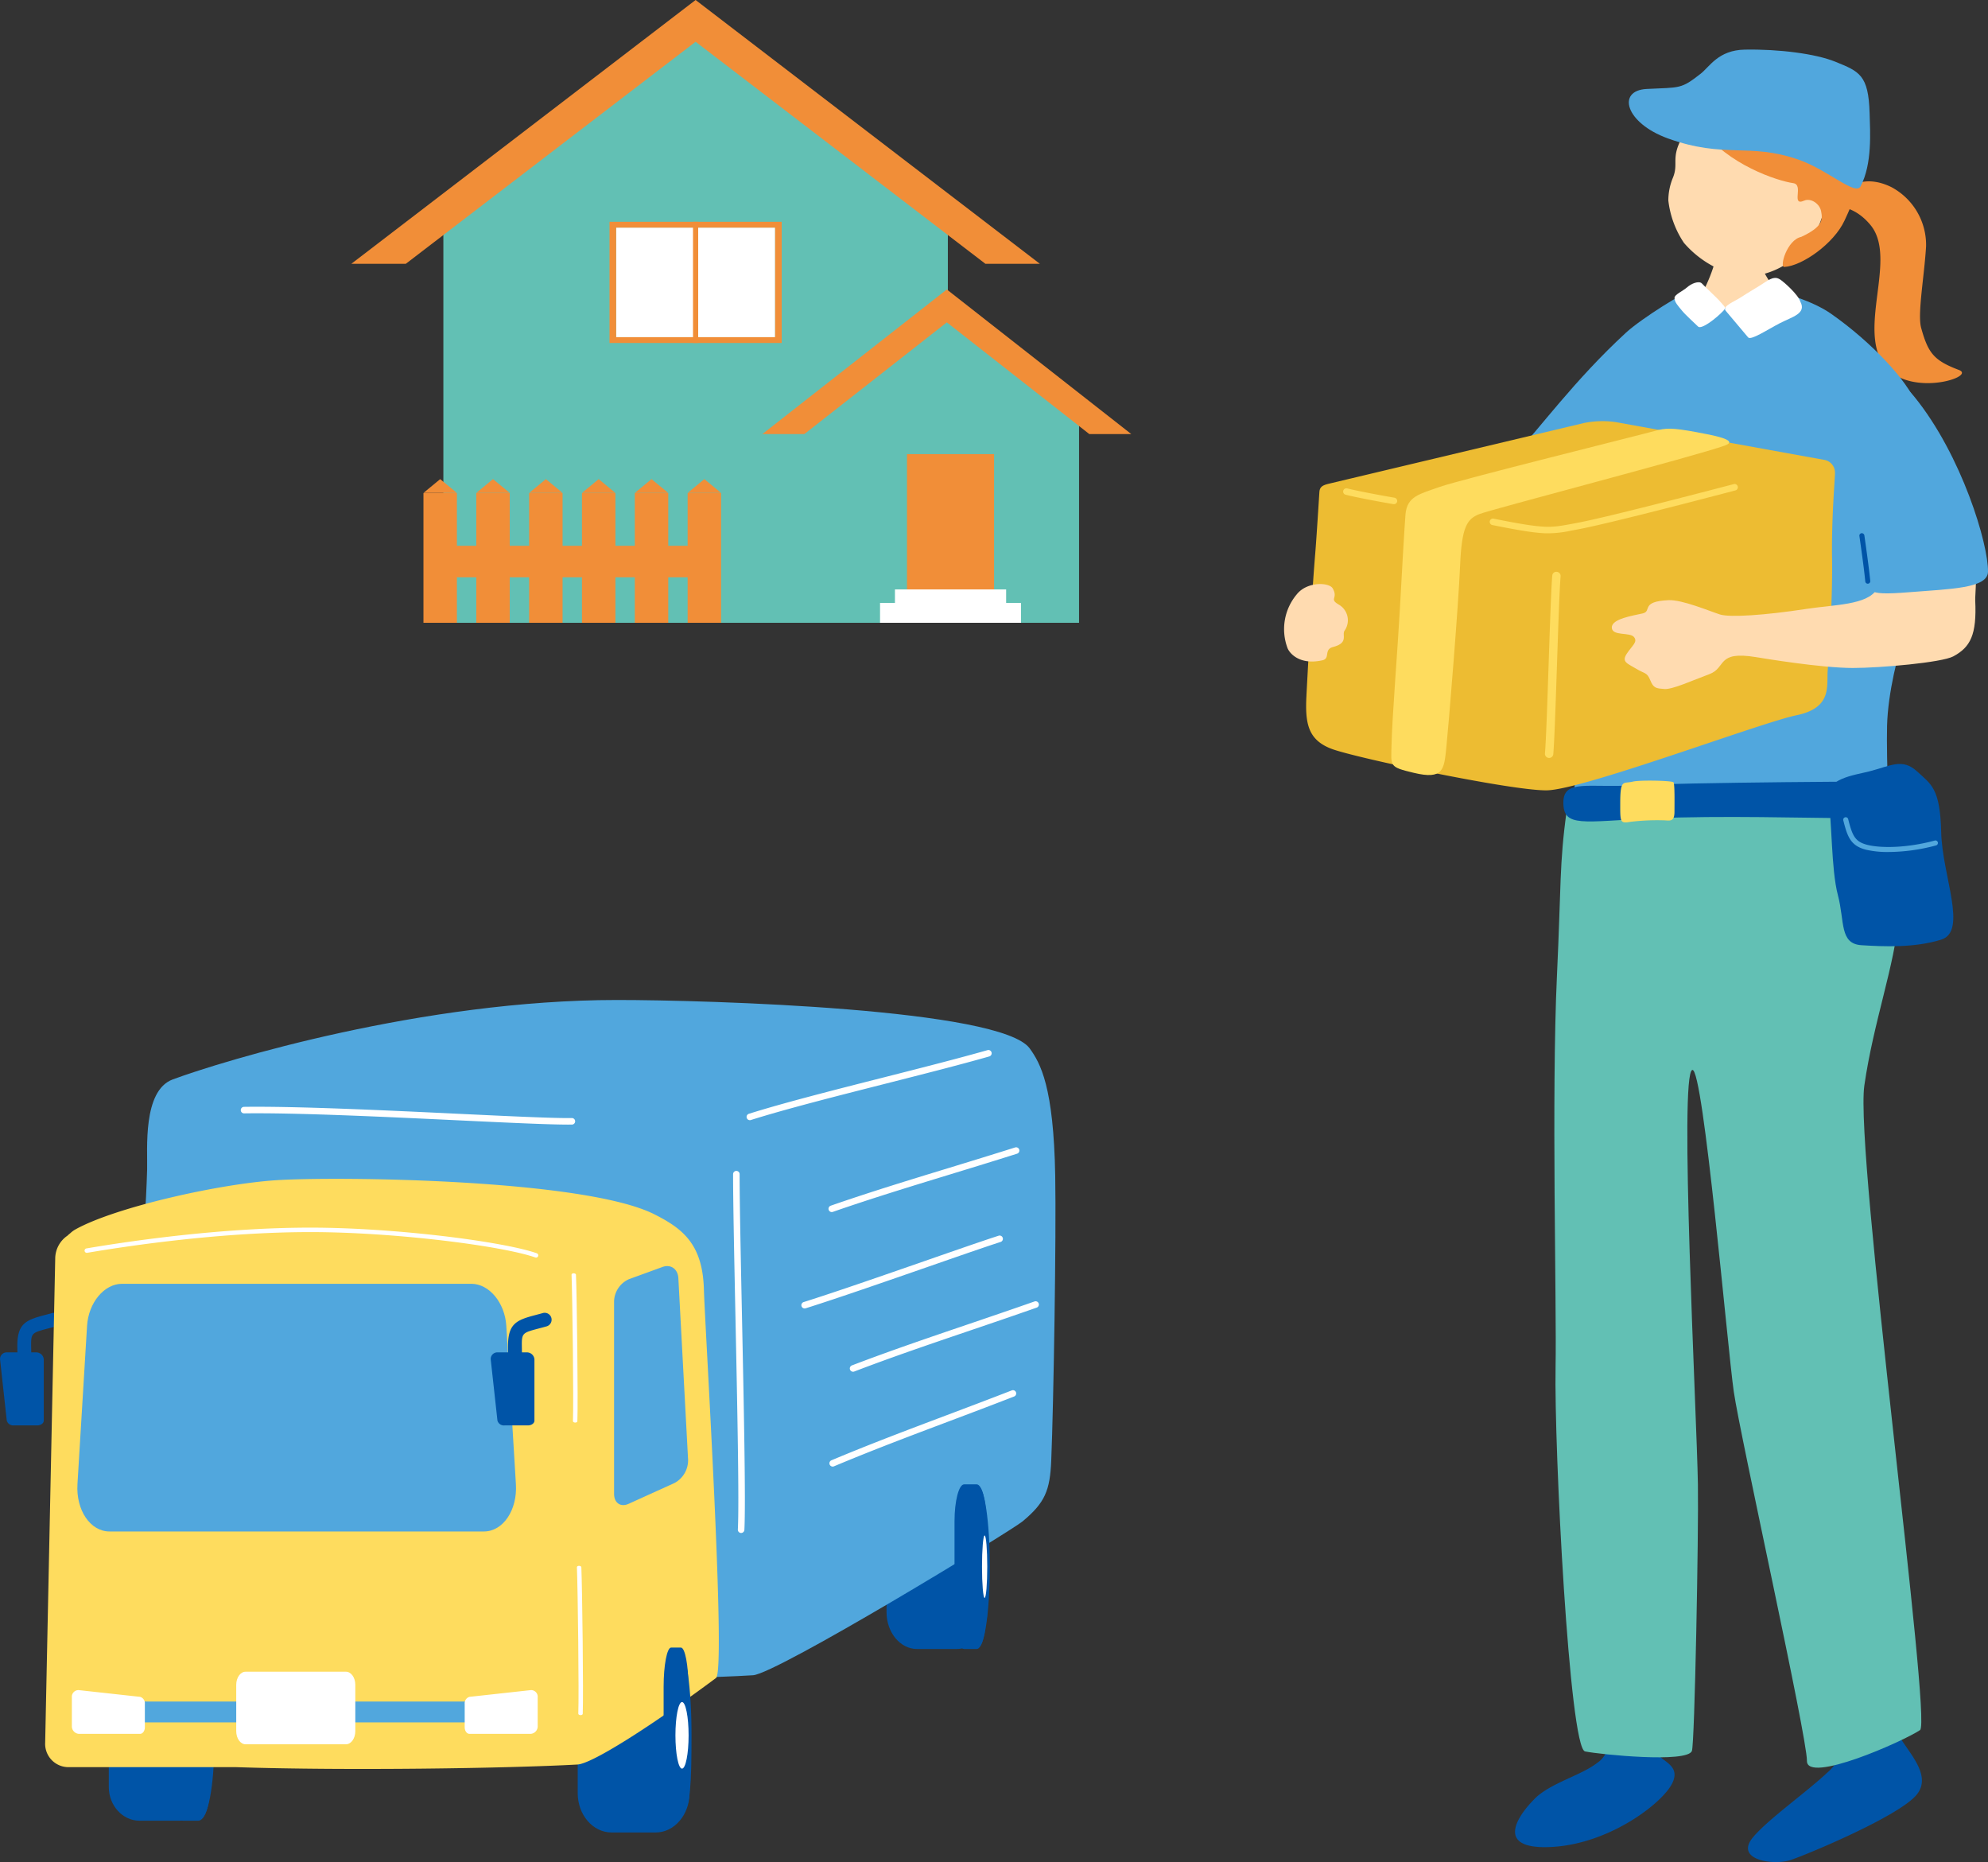 <svg id="グループ_1900" data-name="グループ 1900" xmlns="http://www.w3.org/2000/svg" xmlns:xlink="http://www.w3.org/1999/xlink" width="504.156" height="472.109" viewBox="0 0 504.156 472.109">
  <rect x="0" y="0" width="504.156" height="472.109" fill="#333333" stroke="none"/>
  <defs>
    <clipPath id="clip-path">
      <rect id="長方形_2227" data-name="長方形 2227" width="504.156" height="472.11" fill="none"/>
    </clipPath>
  </defs>
  <g id="グループ_1899" data-name="グループ 1899" clip-path="url(#clip-path)">
    <path id="パス_11174" data-name="パス 11174" d="M135.706,259.582c0,5.129,3.474,9.324,7.72,9.324h10.1c4.246,0,7.719-4.195,7.719-9.324V236.489c0-5.128-3.472-9.324-7.719-9.324h-10.1c-4.246,0-7.72,4.2-7.72,9.324Z" transform="translate(89.12 149.182)" fill="#0054a7"/>
    <path id="パス_11175" data-name="パス 11175" d="M257.131,197.6c-.4-22.586-3.747-28.507-6.453-32.264-7.26-10.084-81.419-12.3-104.737-12.3-49.107,0-99.658,15.349-112.6,20.136-7.715,2.853-6.367,17.879-6.5,22.816-.953,34.059-10.89,121.6-10.89,121.6C15.864,321.4,27.217,324.54,31,324.54H81.15c33.128,1.05,79.265.941,99.351-.3,5.961-.366,65.362-36.522,68.361-39.021,5.658-4.712,6.948-7.787,7.26-15.427.606-14.821,1.284-56.769,1.009-72.193" transform="translate(10.473 100.501)" fill="#51a7dd"/>
    <path id="パス_11176" data-name="パス 11176" d="M9.063,206.968a1.915,1.915,0,0,1,2.033,1.741v15.565c0,.668-.749,1.206-1.667,1.206H3.518a1.7,1.7,0,0,1-1.8-1.206L.01,208.709a1.682,1.682,0,0,1,1.842-1.741Z" transform="translate(0 135.918)" fill="#0054a7"/>
    <path id="パス_11177" data-name="パス 11177" d="M4.6,220.181a1.753,1.753,0,0,1-1.753-1.753c0-1.188-.025-1.99-.061-3.2s-.084-2.813-.133-5.572c-.1-6.042,2.175-6.913,6.928-8.169.577-.152,1.206-.318,1.894-.512a1.753,1.753,0,0,1,.951,3.375c-.706.2-1.355.371-1.95.527-4.215,1.113-4.379,1.156-4.317,4.72.048,2.735.1,4.322.133,5.523.036,1.246.061,2.068.061,3.308A1.753,1.753,0,0,1,4.6,220.181" transform="translate(1.743 131.938)" fill="#0054a7"/>
    <path id="パス_11178" data-name="パス 11178" d="M16.653,285.277c0,4.715,3.5,8.572,7.773,8.572H34.6c4.274,0,7.773-3.857,7.773-8.572V264.047c0-4.715-3.5-8.573-7.773-8.573H24.426c-4.276,0-7.773,3.859-7.773,8.573Z" transform="translate(10.936 167.773)" fill="#0054a7"/>
    <path id="パス_11179" data-name="パス 11179" d="M26.22,285.277c0,4.715,1.334,8.572,2.966,8.572h3.88c1.63,0,2.964-3.857,2.964-8.572V264.047c0-4.715-1.334-8.573-2.964-8.573h-3.88c-1.632,0-2.966,3.859-2.966,8.573Z" transform="translate(17.219 167.773)" fill="#0054a7"/>
    <path id="パス_11180" data-name="パス 11180" d="M28.4,274.5c0,10.373,1.627,18.782,3.636,18.782s3.635-8.41,3.635-18.782-1.627-18.782-3.635-18.782S28.4,264.128,28.4,274.5" transform="translate(18.652 167.934)" fill="#0054a7"/>
    <path id="パス_11181" data-name="パス 11181" d="M88.433,288.137c0,5.467,3.855,9.942,8.565,9.942h11.211c4.712,0,8.565-4.475,8.565-9.942v-24.62c0-5.469-3.854-9.942-8.565-9.942H97c-4.71,0-8.565,4.473-8.565,9.942Z" transform="translate(58.075 166.526)" fill="#0054a7"/>
    <path id="パス_11182" data-name="パス 11182" d="M161.348,189.369c-17.854-8.926-80.18-9.612-95.733-8.62-14.468.924-40.795,6.8-50.992,12.463a6.645,6.645,0,0,0-1.342.986,6.6,6.6,0,0,0-.686.6,7.069,7.069,0,0,0-3.131,5.8L6.915,323.332a5.914,5.914,0,0,0,5.714,6.234H55.281c28.171.946,69.531.287,86.621-.663,4.039-.224,20.653-11.146,35.145-21.945,2.6-1.94-2.82-89.181-3.078-98.5-.316-11.385-5.234-15.391-12.621-19.085" transform="translate(4.54 118.475)" fill="#fedc5e"/>
    <path id="パス_11183" data-name="パス 11183" d="M15.268,263.51c0,1.191.676,2.167,1.5,2.167H117.757c.827,0,1.5-.976,1.5-2.167v-.938c0-1.193-.676-2.167-1.5-2.167H16.771c-.827,0-1.5.974-1.5,2.167Z" transform="translate(10.027 171.011)" fill="#51a7dd"/>
    <path id="パス_11184" data-name="パス 11184" d="M146.113,259.582c0,5.129,1.1,9.324,2.435,9.324h3.189c1.34,0,2.437-4.195,2.437-9.324V236.489c0-5.128-1.1-9.324-2.437-9.324h-3.189c-1.34,0-2.435,4.2-2.435,9.324Z" transform="translate(95.954 149.182)" fill="#0054a7"/>
    <path id="パス_11185" data-name="パス 11185" d="M147.906,247.862c0,11.284,1.339,20.431,2.989,20.431s2.989-9.147,2.989-20.431-1.339-20.431-2.989-20.431-2.989,9.147-2.989,20.431" transform="translate(97.132 149.357)" fill="#0054a7"/>
    <path id="パス_11186" data-name="パス 11186" d="M150.318,242.9c0,4.37.3,7.914.668,7.914s.668-3.544.668-7.914-.3-7.914-.668-7.914-.668,3.544-.668,7.914" transform="translate(98.716 154.318)" fill="#fff"/>
    <path id="パス_11187" data-name="パス 11187" d="M101.585,286.7c0,5.467,4.886,3.666,4.886,3.666,1.045,0,1.2-.371,1.395-3.666v-24.62c0-5.469-.853-9.942-1.9-9.942h-2.483c-1.044,0-1.9,4.473-1.9,9.942Z" transform="translate(66.712 165.584)" fill="#0054a7"/>
    <path id="パス_11188" data-name="パス 11188" d="M102.143,274.207c0,12.031,2.4,18.872,4.1,18.872s2.053-6.841,2.053-18.872-1.377-21.782-3.075-21.782-3.075,9.753-3.075,21.782" transform="translate(67.078 165.77)" fill="#0054a7"/>
    <path id="パス_11189" data-name="パス 11189" d="M103.391,268.918c0,4.66.747,8.439,1.67,8.439s1.67-3.779,1.67-8.439-.747-8.438-1.67-8.438-1.67,3.777-1.67,8.438" transform="translate(67.898 171.06)" fill="#fff"/>
    <path id="パス_11190" data-name="パス 11190" d="M89.211,277.485c.311.013.57-.134.578-.328.205-4.864-.126-31.782-.353-37.168-.008-.194-.282-.353-.578-.358s-.557.152-.548.348c.225,5.383.557,32.273.353,37.13-.008.2.237.363.548.376" transform="translate(57.994 157.368)" fill="#fff"/>
    <path id="パス_11191" data-name="パス 11191" d="M127.437,195.469a.565.565,0,0,0,.189-1.1c-8.337-2.941-35.8-6.494-57.4-6.494-22.366,0-45.2,3.3-56.824,5.273a.565.565,0,0,0,.189,1.113c11.585-1.965,34.35-5.258,56.635-5.258,21.493,0,48.767,3.517,57.021,6.43a.532.532,0,0,0,.187.033" transform="translate(8.495 123.382)" fill="#fff"/>
    <path id="パス_11192" data-name="パス 11192" d="M36.161,270.918c0,1.824,1.065,3.317,2.369,3.317H63.992c1.3,0,2.369-1.493,2.369-3.317V259.152c0-1.824-1.065-3.317-2.369-3.317H38.53c-1.3,0-2.369,1.493-2.369,3.317Z" transform="translate(23.747 168.01)" fill="#fff"/>
    <path id="パス_11193" data-name="パス 11193" d="M123.059,247.28l-.154-2.548-2.28-37.579c-.358-5.908-4.355-10.684-8.887-10.684H23.187c-4.531,0-8.527,4.776-8.885,10.684l-2.28,37.579-.154,2.548c-.4,6.554,3.249,11.985,8.108,11.985h94.973c4.861,0,8.507-5.431,8.11-11.985" transform="translate(7.775 129.023)" fill="#51a7dd"/>
    <path id="パス_11194" data-name="パス 11194" d="M11,267.709a1.914,1.914,0,0,0,1.741,2.033H28.306c.668,0,1.206-.751,1.206-1.667v-5.911a1.7,1.7,0,0,0-1.206-1.8l-15.565-1.71A1.682,1.682,0,0,0,11,260.5Z" transform="translate(7.224 169.856)" fill="#fff"/>
    <path id="パス_11195" data-name="パス 11195" d="M89.645,267.709a1.914,1.914,0,0,1-1.741,2.033H72.339c-.668,0-1.206-.751-1.206-1.667v-5.911a1.7,1.7,0,0,1,1.206-1.8l15.565-1.71a1.682,1.682,0,0,1,1.741,1.842Z" transform="translate(46.714 169.856)" fill="#fff"/>
    <path id="パス_11196" data-name="パス 11196" d="M88.389,232.714c.311.013.57-.134.578-.328.205-4.864-.126-31.781-.353-37.168-.008-.194-.282-.353-.578-.358s-.557.152-.548.348c.225,5.383.557,32.273.353,37.13-.008.2.237.363.548.376" transform="translate(57.454 127.967)" fill="#fff"/>
    <path id="パス_11197" data-name="パス 11197" d="M84.173,206.968a1.915,1.915,0,0,1,2.033,1.741v15.565c0,.668-.75,1.206-1.667,1.206H78.628a1.7,1.7,0,0,1-1.8-1.206l-1.71-15.565a1.682,1.682,0,0,1,1.842-1.741Z" transform="translate(49.326 135.918)" fill="#0054a7"/>
    <path id="パス_11198" data-name="パス 11198" d="M79.715,220.181a1.753,1.753,0,0,1-1.753-1.753c0-1.188-.025-1.99-.061-3.2s-.085-2.813-.133-5.572c-.1-6.042,2.175-6.913,6.928-8.169.577-.152,1.208-.318,1.894-.512a1.753,1.753,0,0,1,.951,3.375c-.706.2-1.355.371-1.95.527-4.215,1.113-4.379,1.156-4.317,4.72.048,2.735.1,4.322.133,5.523.036,1.246.061,2.068.061,3.308a1.752,1.752,0,0,1-1.753,1.753" transform="translate(51.069 131.938)" fill="#0054a7"/>
    <path id="パス_11199" data-name="パス 11199" d="M112.77,242.877a6.535,6.535,0,0,1-3.451,5.88l-11.642,5.282c-2.023.918-3.678-.229-3.678-2.548V202.669a6.337,6.337,0,0,1,3.784-5.595l8.506-3.095c2.081-.757,3.887.519,4.011,2.835Z" transform="translate(61.73 127.245)" fill="#51a7dd"/>
    <path id="パス_11200" data-name="パス 11200" d="M119.957,173.9c-5.128,0-15.848-.509-28.152-1.093-18.222-.865-40.9-1.945-54.108-1.753a.828.828,0,0,1-.023-1.657c13.267-.187,35.966.888,54.211,1.754,13.027.62,24.259,1.158,28.923,1.087h.012a.828.828,0,0,1,.01,1.657c-.268,0-.56,0-.871,0" transform="translate(24.204 111.232)" fill="#fff"/>
    <path id="パス_11201" data-name="パス 11201" d="M115.114,178.482a.828.828,0,0,1-.249-1.619c8.761-2.767,21.776-6.072,34.362-9.266,9.713-2.467,18.887-4.8,26.156-6.874a.829.829,0,0,1,.456,1.594c-7.293,2.084-16.479,4.417-26.2,6.885-12.563,3.189-25.556,6.488-34.272,9.241a.8.8,0,0,1-.248.038" transform="translate(75.052 105.528)" fill="#fff"/>
    <path id="パス_11202" data-name="パス 11202" d="M127.651,192a.828.828,0,0,1-.272-1.61c9.9-3.438,19.589-6.4,29.844-9.534,5.464-1.67,11.07-3.385,16.925-5.235a.828.828,0,1,1,.5,1.579c-5.858,1.854-11.471,3.57-16.938,5.242-10.24,3.13-19.91,6.087-29.786,9.513a.822.822,0,0,1-.272.046" transform="translate(83.286 115.304)" fill="#fff"/>
    <path id="パス_11203" data-name="パス 11203" d="M114.254,270.992h-.043a.828.828,0,0,1-.784-.871c.363-6.966-.159-32.125-.618-54.324-.306-14.765-.593-28.711-.593-35.775a.828.828,0,1,1,1.657,0c0,7.046.287,20.984.593,35.742.459,22.225.982,47.417.615,54.443a.828.828,0,0,1-.827.785" transform="translate(73.694 117.679)" fill="#fff"/>
    <path id="パス_11204" data-name="パス 11204" d="M123.5,207.571a.828.828,0,0,1-.249-1.619c8.058-2.54,20.165-6.748,30.85-10.462,7.8-2.712,14.544-5.055,18.587-6.362a.828.828,0,1,1,.512,1.576c-4.027,1.3-10.76,3.643-18.555,6.352-10.692,3.716-22.815,7.929-30.9,10.477a.8.8,0,0,1-.249.038" transform="translate(80.561 124.176)" fill="#fff"/>
    <path id="パス_11205" data-name="パス 11205" d="M130.911,217.007a.829.829,0,0,1-.3-1.6c9.794-3.743,19.382-7,29.534-10.451,5.409-1.839,10.962-3.726,16.758-5.759a.828.828,0,1,1,.547,1.562c-5.8,2.034-11.357,3.925-16.771,5.764-10.137,3.446-19.713,6.7-29.475,10.431a.845.845,0,0,1-.3.055" transform="translate(85.427 130.783)" fill="#fff"/>
    <path id="パス_11206" data-name="パス 11206" d="M127.793,232.121a.828.828,0,0,1-.32-1.592c9.66-4.061,19.133-7.631,29.163-11.413,5.35-2.016,10.84-4.085,16.567-6.309a.828.828,0,1,1,.6,1.544c-5.732,2.227-11.226,4.3-16.58,6.315-10.015,3.776-19.475,7.343-29.108,11.39a.835.835,0,0,1-.32.065" transform="translate(83.379 139.716)" fill="#fff"/>
    <path id="パス_11207" data-name="パス 11207" d="M132.013,4.632,67.6,50.218h.446V154.861H195.984V50.218h.446Z" transform="translate(44.392 3.042)" fill="#62c0b4"/>
    <path id="パス_11208" data-name="パス 11208" d="M214.586,66.888H228.4L141.087,0,53.777,66.888H67.591l73.5-56.3Z" transform="translate(35.316)" fill="#f18e38"/>
    <rect id="長方形_2215" data-name="長方形 2215" width="40.324" height="27.785" transform="translate(156.243 57.707)" fill="#fff"/>
    <path id="パス_11209" data-name="パス 11209" d="M93.3,64.669h43.663V33.944H93.3ZM135.3,63.2H94.971V35.415H135.3Z" transform="translate(61.272 22.291)" fill="#f18e38"/>
    <rect id="長方形_2216" data-name="長方形 2216" width="1.314" height="30.725" transform="translate(175.747 56.235)" fill="#f18e38"/>
    <path id="パス_11210" data-name="パス 11210" d="M158.51,49.12,125.7,72.341h.227v53.3H191.1v-53.3h.227Z" transform="translate(82.547 32.258)" fill="#62c0b4"/>
    <path id="パス_11211" data-name="パス 11211" d="M199.608,80.961H210.25L163.476,44.3,116.7,80.961h10.643l36.131-28.32Z" transform="translate(76.64 29.092)" fill="#f18e38"/>
    <path id="パス_11212" data-name="パス 11212" d="M105.259,76.822l4.241-3.5,4.243,3.5Z" transform="translate(69.125 48.154)" fill="#f18e38"/>
    <rect id="長方形_2217" data-name="長方形 2217" width="8.484" height="32.868" transform="translate(174.384 125.035)" fill="#f18e38"/>
    <path id="パス_11213" data-name="パス 11213" d="M97.171,76.822l4.241-3.5,4.243,3.5Z" transform="translate(63.813 48.154)" fill="#f18e38"/>
    <rect id="長方形_2218" data-name="長方形 2218" width="8.484" height="32.868" transform="translate(160.984 125.035)" fill="#f18e38"/>
    <path id="パス_11214" data-name="パス 11214" d="M89.083,76.822l4.241-3.5,4.243,3.5Z" transform="translate(58.502 48.154)" fill="#f18e38"/>
    <rect id="長方形_2219" data-name="長方形 2219" width="8.484" height="32.868" transform="translate(147.585 125.035)" fill="#f18e38"/>
    <path id="パス_11215" data-name="パス 11215" d="M81,76.822l4.241-3.5,4.243,3.5Z" transform="translate(53.191 48.154)" fill="#f18e38"/>
    <rect id="長方形_2220" data-name="長方形 2220" width="8.484" height="32.868" transform="translate(134.185 125.035)" fill="#f18e38"/>
    <path id="パス_11216" data-name="パス 11216" d="M72.908,76.822l4.241-3.5,4.243,3.5Z" transform="translate(47.879 48.154)" fill="#f18e38"/>
    <rect id="長方形_2221" data-name="長方形 2221" width="8.484" height="32.868" transform="translate(120.786 125.035)" fill="#f18e38"/>
    <path id="パス_11217" data-name="パス 11217" d="M64.82,76.822l4.241-3.5,4.243,3.5Z" transform="translate(42.568 48.154)" fill="#f18e38"/>
    <rect id="長方形_2222" data-name="長方形 2222" width="8.484" height="32.868" transform="translate(107.388 125.035)" fill="#f18e38"/>
    <rect id="長方形_2223" data-name="長方形 2223" width="70.65" height="7.989" transform="translate(108.998 138.378)" fill="#f18e38"/>
    <rect id="長方形_2224" data-name="長方形 2224" width="22.087" height="42.766" transform="translate(230.013 115.136)" fill="#f18e38"/>
    <rect id="長方形_2225" data-name="長方形 2225" width="28.197" height="5.041" transform="translate(226.958 149.444)" fill="#fff"/>
    <rect id="長方形_2226" data-name="長方形 2226" width="35.755" height="5.041" transform="translate(223.179 152.861)" fill="#fff"/>
    <path id="パス_11218" data-name="パス 11218" d="M280.535,33.2c.106-1.837,1.877-2.575,3.9-3.862,1.564-1,5.252-2.937,11-.118a16.614,16.614,0,0,1,8.787,15C303.777,51.8,302,61.381,302.974,64.9c1.786,6.483,3.3,8.3,9.582,10.678,4.975,1.882-15.8,8.163-20.363-3.779-3.779-9.891,4.291-25.437-2.139-33.061-4.831-5.729-9.6-4.138-9.519-5.54" transform="translate(184.23 18.226)" fill="#f18e38"/>
    <path id="パス_11219" data-name="パス 11219" d="M287.527,283.559a13.937,13.937,0,0,0,2.917-3.413c1.91-4.059-1.882-14.607-2.3-19.188s15.035-8.163,15.035-8.163c.974,3.093.313,15.265,1.98,19.791a11.95,11.95,0,0,0,1.04,2.031c2.651,4.322,8.012,9.8,4.09,14.468-4.566,5.432-27.558,15.036-31.883,16.486s-14.22.01-9.664-5.633c3.565-4.412,13.638-11.537,18.78-16.38" transform="translate(175.719 166.013)" fill="#0054a7"/>
    <path id="パス_11220" data-name="パス 11220" d="M236.876,291.1c3.943-3.984,11.726-5.886,15.873-9.105a6.3,6.3,0,0,0,2.714-4.1c.8-6.233-4.1-20.566-3.829-23.138s15.939-3.557,15.939-3.557c1.771,3.547-.056,25.4.3,27.879.007.053.031.1.043.152.575,2.354,6.256,3.058,3.855,7.944-2.454,4.993-15.575,15.094-29.991,16.095s-10.252-6.768-4.9-12.173" transform="translate(152.299 164.971)" fill="#0054a7"/>
    <path id="パス_11221" data-name="パス 11221" d="M268.118,36.454c.593.025,8.35.9,9.094.861a54.861,54.861,0,0,0,1.7,7.459c.678,1.561,4.756,8.293,9.16,10.7,2.956,30.313-37.475,35.783-31.052,3.083,5.133-3.895,8.593-12.589,9.385-15.588.58-2.2,1.68-5.681,1.715-6.516" transform="translate(168.331 23.94)" fill="#ffdbb0"/>
    <path id="パス_11222" data-name="パス 11222" d="M277.931,55.156c4-3.691,15.7-10.954,16.681-10.624s5.54,4.3,8.466,4.3c3.166,0,8.192-2.454,10.013-3.875,1.569-1.224,11.61,1.658,16.827,5.3,10.472,7.309,19.465,17.1,21.63,22.781,4.765,12.5,1.108,47.352-2.575,57.662-2.024,5.668-4.553,15.682-4.775,24.12-.219,8.255.7,28.476.341,31.214-1.115,8.564-14.087,2.328-19.319,2.336-10.444.018-31.347-.388-46.507-1.7-10.958-.951-14.241,1.148-14.786-5.827-.3-3.835,4.163-31.559,4.657-40.321s-.878-25.522-8.113-23.3c-13.868,4.244-51.128,15.076-52.738,7.288-1.861-9-8.55-17.452,6.15-21.652,9.3-2.657,23.143-3.154,35.518-16.335,6.781-7.222,15.507-19.359,28.529-31.365" transform="translate(134.361 29.237)" fill="#51a7dd"/>
    <path id="パス_11223" data-name="パス 11223" d="M200.018,133.931c.881-16.483,1.532-27.546,2.227-35.936.331-3.988.906-13.315,1.055-15.576.089-1.335.873-1.73,2.358-2.092l64.675-15.388a23.36,23.36,0,0,1,8.151-.239l52.683,9.543a3.286,3.286,0,0,1,2.884,3.411c.013,1.355-.9,11.259-.741,21.612.118,7.879-.353,18.456-1.1,28.375-.3,4.041,1.173,9.5-7.946,11.387-9.1,1.88-54.305,18.949-63.349,19.031s-48.227-8.192-54.42-10.482-6.85-6.624-6.474-13.645" transform="translate(131.298 42.325)" fill="#edbc32"/>
    <path id="パス_11224" data-name="パス 11224" d="M241.953,86.563a27.382,27.382,0,0,0,6.783-.679l1.1-.2c6.72-1.206,26.342-6.277,40.517-9.987a.826.826,0,0,0-.419-1.6c-14.147,3.7-33.727,8.762-40.389,9.958l-1.1.2c-5.139.941-6.522,1.194-19.417-1.4a.826.826,0,1,0-.325,1.62c6.855,1.378,10.543,1.97,13.257,2.081" transform="translate(149.75 48.643)" fill="#fedc5e"/>
    <path id="パス_11225" data-name="パス 11225" d="M297.61,69.86c-7.3,2.666-59.188,16.161-62.319,17.4s-4.468,3.232-4.876,13.146c-.4,9.794-2.929,40.72-3.5,46.174s-.742,8.073-8.244,6.277c-6.327-1.516-5.752-1.605-5.641-7.077.136-6.725,1.589-24.915,2.059-33.456.451-8.194,1.259-22.556,1.486-25.036.414-4.546,3.519-5.1,8.728-6.942s50.619-13.091,54.544-14.185c2.656-.741,4.236-.84,10.482.316,3.963.734,11.035,2.006,7.276,3.38" transform="translate(139.861 43.086)" fill="#fedc5e"/>
    <path id="パス_11226" data-name="パス 11226" d="M237.509,134.7l-.046,0a1.061,1.061,0,0,1-.969-1.146c.285-3.338.613-13.151.931-22.641.331-9.872.644-19.2.924-22.435a1.025,1.025,0,0,1,1.148-.966,1.06,1.06,0,0,1,.966,1.148c-.273,3.181-.6,12.912-.916,22.324-.318,9.516-.648,19.355-.934,22.747a1.065,1.065,0,0,1-1.1.973" transform="translate(155.305 57.465)" fill="#fedc5e"/>
    <path id="パス_11227" data-name="パス 11227" d="M218.447,78.757a.826.826,0,0,0,.171-1.64c-4.117-.709-9.715-1.779-11.986-2.362a.825.825,0,0,0-.411,1.6c2.311.6,7.969,1.677,12.119,2.392a.765.765,0,0,0,.108.012" transform="translate(135.021 49.074)" fill="#fedc5e"/>
    <path id="パス_11228" data-name="パス 11228" d="M197.44,105.625c.618,1.524,3.29,4.332,8.837,3.09,2.086-.467.275-2.737,2.714-3.375,4.105-1.074,2.106-3.1,2.956-4.195a4.576,4.576,0,0,0-1.552-6.575c-2.5-1.491-.028-1.478-1.491-4.074-.88-1.562-6.446-1.826-9.1,1.473a13.7,13.7,0,0,0-2.362,13.656" transform="translate(129.076 58.697)" fill="#ffdbb0"/>
    <path id="パス_11229" data-name="パス 11229" d="M313.912,98.353c-2.46,3.976-10.779,3.858-17.8,4.935-10.432,1.6-19.415,2.222-21.968,1.413-2.517-.8-9.568-3.786-13.037-3.625-7.225.336-4.1,2.795-6.546,3.36s-7.891,1.357-7.835,3.585,4.533,1.123,5.6,2.379-.406,2.134-1.8,4.244.154,2.47,2.387,3.819,2.739.863,3.569,2.919,1.532,2.053,3.567,2.217,7.018-2.131,11.42-3.767,1.713-5.969,11.787-4.321c1.746.285,16.443,2.757,24.62,2.757,6.92,0,22.516-1.367,25.452-2.941,4.375-2.348,5.961-5.518,5.562-14.122-.156-3.363,3.287-24.912-12.994-23.326-16.6,1.617-8.89,15.47-11.985,20.474" transform="translate(162.028 51.089)" fill="#ffdbb0"/>
    <path id="パス_11230" data-name="パス 11230" d="M282.161,67.766c-.278,5.439,6.039,28.5,6.421,39.917.172,5.124-1.764,6.4,10.349,5.432,10.416-.833,19.852-.954,19.93-5.179.128-6.945-6.6-29.461-18.625-44.317-9.609-11.872-17.445-8.166-18.076,4.147" transform="translate(185.292 37.031)" fill="#51a7dd"/>
    <path id="パス_11231" data-name="パス 11231" d="M287.384,93.809a.768.768,0,0,0,0-.108c-.343-3.434-.953-7.732-1.491-11.522a.667.667,0,0,0-.722-.575.615.615,0,0,0-.543.683c.547,3.85,1.155,8.133,1.494,11.542a.634.634,0,0,0,1.264-.02" transform="translate(186.913 53.587)" fill="#0054a7"/>
    <path id="パス_11232" data-name="パス 11232" d="M283.15,48.53c-.59-1.849-4.251-5.053-5.123-5.6s-1.738-.7-3.759.654-4.48,2.725-6.07,3.794c-1.759,1.185-4.97,2.314-3.955,3.5,1.67,1.955,4.566,5.4,5.681,6.741.688.827,4.877-1.953,7.939-3.549,3.216-1.675,6.947-2.465,5.287-5.537" transform="translate(173.404 27.927)" fill="#fff"/>
    <path id="パス_11233" data-name="パス 11233" d="M259.622,44.4c.81-.75,2.9-1.74,3.689-.857s3.794,3.587,4.73,4.708c.881,1.055,1.469,1.312.765,2.074-1.9,2.056-5.679,4.915-6.493,4.115-1.383-1.36-3.189-2.929-4.172-4.143s-1.776-2.01-1.817-3.085c-.035-.9,1.909-1.629,3.3-2.813" transform="translate(168.331 28.366)" fill="#fff"/>
    <path id="パス_11234" data-name="パス 11234" d="M321.977,121.5c1.5,7.2,4.231,18.944,3.217,32.4-.875,11.625-6.352,26.328-8.653,42.389-2.45,17.106,17.173,161.355,14.13,163.4-4.337,2.911-28.756,13.694-28.686,7.8.07-6.057-16.928-82.322-18.552-93.609-1.6-11.083-7.714-82.236-10.512-81.56-3.408.825,1.117,86.9,1.417,105.1.2,12.094-.812,65.839-1.529,67.577-1.272,3.083-23.113.9-27.089.106s-7.876-77.093-7.48-97.468c.3-15.656-1.082-68.755.356-99.384,1.065-22.69.6-28.257,2.445-41.514.6-4.286,8.01-6.791,22.405-6.34,14.465.452,36.118,1.185,44.483,1.151,6.627-.025,13.444-2.939,14.047-.055" transform="translate(156.252 78.955)" fill="#62c0b4"/>
    <path id="パス_11235" data-name="パス 11235" d="M329.76,119.744c-5.161-.386-61.6.147-72.836.817s-17.614-1.607-17.614,4.351c0,6.463,4.924,4.8,22.548,4.029s39.125-.066,50.053-.066,19.738.623,19.738-2.087c0-1.875.709-6.849-1.889-7.043" transform="translate(157.158 78.552)" fill="#0054a7"/>
    <path id="パス_11236" data-name="パス 11236" d="M302.446,118.818c3.522,3.245,5.837,4.253,6.09,15.341s6.8,25.187,0,27.3-14.549,1.761-20.189,1.41-4.235-5.992-6-12.69-1.436-19.108-2.464-24.321,6.713-6.117,10.348-7.043c5.467-1.392,8.441-3.474,12.21,0" transform="translate(183.744 76.78)" fill="#0054a7"/>
    <path id="パス_11237" data-name="パス 11237" d="M293.629,133.877a47.1,47.1,0,0,0,12.061-1.67.638.638,0,1,0-.333-1.233c-7.159,1.937-13.756,1.943-17.119,1.085-3.118-.794-3.766-2.324-4.829-6.5a.639.639,0,1,0-1.238.315c1.034,4.071,1.812,6.423,5.752,7.424a24.12,24.12,0,0,0,5.706.58" transform="translate(185.292 82.139)" fill="#51a7dd"/>
    <path id="パス_11238" data-name="パス 11238" d="M261.488,119.859c-.775-.409-8.552-.573-10.3-.137-2.389.593-3.171-.8-3.171,5.512,0,4.776-.078,5.146,2.628,4.674a56.722,56.722,0,0,1,8.166-.383c1.642,0,2.964.659,2.964-2.208,0-1.986.106-7.251-.282-7.457" transform="translate(162.872 78.453)" fill="#fedc5e"/>
    <path id="パス_11239" data-name="パス 11239" d="M288.989,55.888c-5.523,5.316-12.227,6.865-17.127,5.533a25.817,25.817,0,0,1-12.523-7.977A24.152,24.152,0,0,1,255.381,42.7a15.058,15.058,0,0,1,1.158-5.77c1.778-4.367-1.42-5.156,4.314-13.39,1.743-2.5,11.3-13.55,24.7-10.671,11.781,2.533,15,31.9,3.434,43.023" transform="translate(167.71 8.137)" fill="#ffdbb0"/>
    <path id="パス_11240" data-name="パス 11240" d="M262.559,25.293c-2.467-3.363-5.575,6.395-5.479,1.892.207-9.717,9.5-13.419,16.721-14.93,1.68-.351,5.982-1.547,10.331-1.057,9.011,1.014,18.351,10.651,18.224,21.645-.1,8.756-1,10.591-3.419,15.813-2.719,5.861-10.769,11.509-15.273,11.749-1.253.068.671-6.865,4.3-7.624,5.691-2.637,5.4-4.541,5.048-6.473s-2.613-3.453-4.286-2.72c-3.5,1.532.03-4.041-2.8-4.435-3.955-.553-16.625-4.659-23.375-13.86" transform="translate(168.826 7.278)" fill="#f18e38"/>
    <path id="パス_11241" data-name="パス 11241" d="M259.178,30.094c14.528,5.227,20.535,1.03,33.109,5.374,7.652,2.644,14.5,9.317,15.833,6.766,2.979-5.711,2.406-13.805,2.276-18.472-.268-9.8-2.634-10.626-8.691-13.093C296.691,8.628,287.3,7.44,278.729,7.6c-6.716.128-8.888,4.319-11.188,6.117-5.008,3.915-5.094,3.438-13.661,3.857-7.664.374-5.47,8.592,5.3,12.52" transform="translate(163.739 4.982)" fill="#51a7dd"/>
  </g>
</svg>
